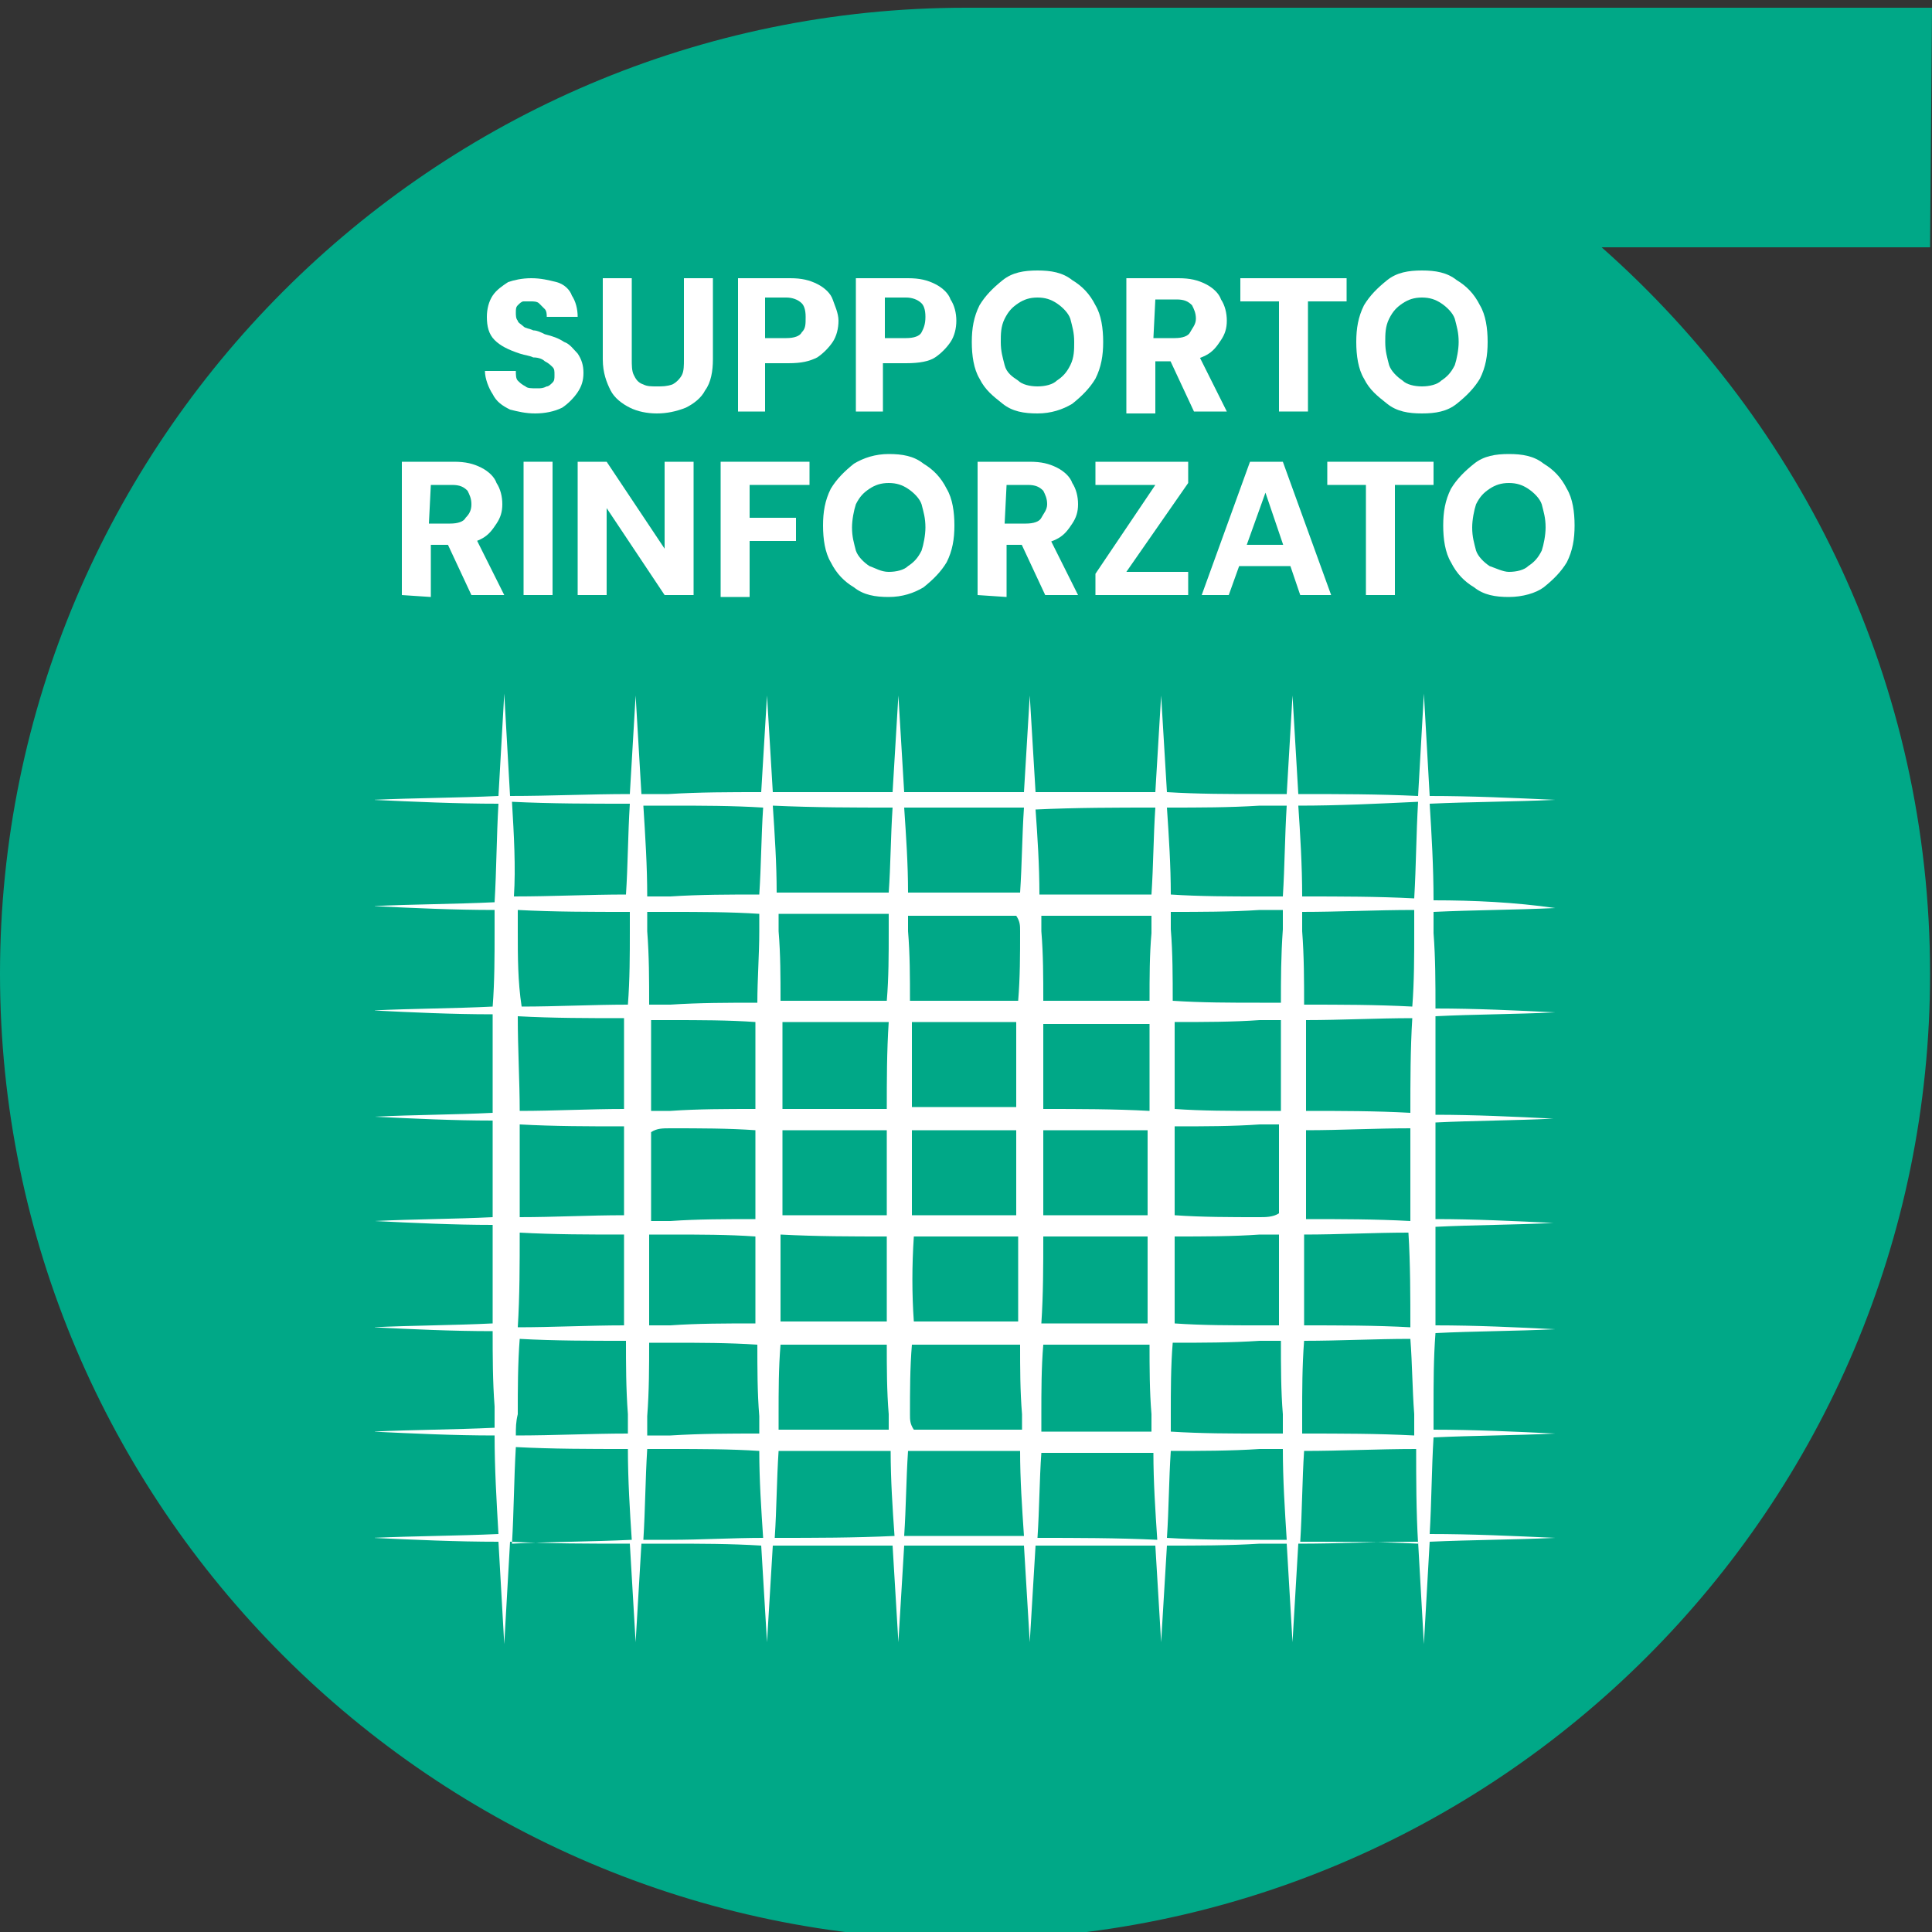 <?xml version="1.0" encoding="utf-8"?>
<!-- Generator: Adobe Illustrator 24.3.0, SVG Export Plug-In . SVG Version: 6.00 Build 0)  -->
<svg version="1.1" id="Livello_1" xmlns="http://www.w3.org/2000/svg" xmlns:xlink="http://www.w3.org/1999/xlink" x="0px" y="0px"
	 viewBox="0 0 100 100" style="enable-background:new 0 0 100 100;" xml:space="preserve">
<rect x="0" y="0" width="100" height="100" fill="#333333" stroke="none"/>
<style type="text/css">
	.st0{fill-rule:evenodd;clip-rule:evenodd;fill:#00A887;}
	.st1{clip-path:url(#SVGID_2_);fill:#FFFFFF;}
	.st2{fill:#FFFFFF;}
</style>
<g>
	<path class="st0" d="M99.9,12.8h-17c10.4,9.2,17,22.6,17,37.6c0,27.6-22.4,50-50,50C22.4,100.3,0,77.9,0,50.4s22.4-50,50-50h50
		L99.9,12.8L99.9,12.8z"/>
	<g>
		<g>
			<g>
				<g>
					<g>
						<defs>
							<rect id="SVGID_1_" x="19.4" y="35.7" width="61.1" height="50"/>
						</defs>
						<clipPath id="SVGID_2_">
							<use xlink:href="#SVGID_1_"  style="overflow:visible;"/>
						</clipPath>
						<path class="st1" d="M74.2,46.6c0-1.7-0.1-3.4-0.2-5c2.2-0.1,4.3-0.1,6.5-0.2c-2.2-0.1-4.3-0.2-6.5-0.2
							c-0.1-1.8-0.2-3.6-0.3-5.3c-0.1,1.8-0.2,3.5-0.3,5.3c-2.1-0.1-4.1-0.1-6.2-0.1c-0.1-1.7-0.2-3.4-0.3-5.1
							c-0.1,1.7-0.2,3.4-0.3,5.1c-0.5,0-0.9,0-1.4,0c-1.6,0-3.2,0-4.8-0.1c-0.1-1.7-0.2-3.4-0.3-5c-0.1,1.7-0.2,3.3-0.3,5
							c-2.1,0-4.1,0-6.2,0c-0.1-1.6-0.2-3.3-0.3-5c-0.1,1.6-0.2,3.3-0.3,5c-1,0-2.1,0-3.1,0s-2.1,0-3.1,0c-0.1-1.6-0.2-3.3-0.3-5
							c-0.1,1.6-0.2,3.3-0.3,5c-2.1,0-4.1,0-6.2,0c-0.1-1.7-0.2-3.3-0.3-5c-0.1,1.7-0.2,3.4-0.3,5c-1.6,0-3.2,0-4.8,0.1
							c-0.5,0-0.9,0-1.4,0c-0.1-1.7-0.2-3.4-0.3-5.1c-0.1,1.7-0.2,3.4-0.3,5.1c-2.1,0-4.1,0.1-6.2,0.1c-0.1-1.8-0.2-3.5-0.3-5.3
							c-0.1,1.8-0.2,3.6-0.3,5.3c-2.2,0.1-4.3,0.1-6.5,0.2c2.2,0.1,4.3,0.2,6.5,0.2c-0.1,1.7-0.1,3.4-0.2,5.1
							c-2.1,0.1-4.2,0.1-6.3,0.2c2.1,0.1,4.2,0.2,6.3,0.2c0,0.4,0,0.8,0,1.1c0,1.3,0,2.6-0.1,3.9c-2,0.1-4.1,0.1-6.2,0.2
							c2,0.1,4.1,0.2,6.2,0.2c0,1.7,0,3.4,0,5.1c-2,0.1-4.1,0.1-6.1,0.2c2,0.1,4.1,0.2,6.1,0.2c0,0.9,0,1.7,0,2.5c0,0.9,0,1.7,0,2.5
							c-2,0.1-4.1,0.1-6.1,0.2c2,0.1,4.1,0.2,6.1,0.2c0,1.7,0,3.4,0,5.1c-2,0.1-4.1,0.1-6.2,0.2c2,0.1,4.1,0.2,6.2,0.2
							c0,1.3,0,2.6,0.1,3.9c0,0.4,0,0.8,0,1.1c-2.1,0.1-4.2,0.1-6.3,0.2c2.1,0.1,4.2,0.2,6.3,0.2c0,1.7,0.1,3.4,0.2,5.1
							c-2.2,0.1-4.3,0.1-6.5,0.2c2.2,0.1,4.3,0.2,6.5,0.2c0.1,1.8,0.2,3.6,0.3,5.3c0.1-1.8,0.2-3.5,0.3-5.3c2.1,0.1,4.1,0.1,6.2,0.1
							c0.1,1.7,0.2,3.4,0.3,5.1c0.1-1.7,0.2-3.4,0.3-5.1c0.5,0,0.9,0,1.4,0c1.6,0,3.2,0,4.8,0.1c0.1,1.7,0.2,3.4,0.3,5
							c0.1-1.7,0.2-3.3,0.3-5c2.1,0,4.1,0,6.2,0c0.1,1.6,0.2,3.3,0.3,5c0.1-1.6,0.2-3.3,0.3-5c1,0,2.1,0,3.1,0s2.1,0,3.1,0
							c0.1,1.6,0.2,3.3,0.3,5c0.1-1.6,0.2-3.3,0.3-5c2.1,0,4.1,0,6.2,0c0.1,1.7,0.2,3.3,0.3,5c0.1-1.7,0.2-3.4,0.3-5
							c1.6,0,3.2,0,4.8-0.1c0.5,0,0.9,0,1.4,0c0.1,1.7,0.2,3.4,0.3,5.1c0.1-1.7,0.2-3.4,0.3-5.1c2.1,0,4.1-0.1,6.2-0.1
							c0.1,1.8,0.2,3.5,0.3,5.3c0.1-1.8,0.2-3.6,0.3-5.3c2.2-0.1,4.3-0.1,6.5-0.2c-2.2-0.1-4.3-0.2-6.5-0.2c0.1-1.7,0.1-3.4,0.2-5
							c2.1-0.1,4.2-0.1,6.3-0.2c-2.1-0.1-4.2-0.2-6.3-0.2c0-0.4,0-0.8,0-1.1c0-1.3,0-2.6,0.1-3.9c2-0.1,4.1-0.1,6.2-0.2
							c-2-0.1-4.1-0.2-6.2-0.2c0-1.7,0-3.4,0-5.1c2-0.1,4.1-0.1,6.1-0.2c-2-0.1-4.1-0.2-6.1-0.2c0-0.9,0-1.7,0-2.5s0-1.7,0-2.5
							c2-0.1,4.1-0.1,6.1-0.2c-2-0.1-4.1-0.2-6.1-0.2c0-1.7,0-3.4,0-5.1c2-0.1,4.1-0.1,6.2-0.2c-2-0.1-4.1-0.2-6.2-0.2
							c0-1.3,0-2.6-0.1-3.9c0-0.4,0-0.8,0-1.1c2.1-0.1,4.2-0.1,6.3-0.2C78.4,46.7,76.3,46.6,74.2,46.6 M73.4,41.5
							c-0.1,1.7-0.1,3.3-0.2,5c-1.9-0.1-3.8-0.1-5.8-0.1c0-1.6-0.1-3.2-0.2-4.7C69.3,41.7,71.3,41.6,73.4,41.5z M65.2,41.7
							c0.5,0,0.9,0,1.4,0c-0.1,1.6-0.1,3.1-0.2,4.7c-0.4,0-0.8,0-1.2,0c-1.5,0-3.1,0-4.6-0.1c0-1.5-0.1-3-0.2-4.5
							C62.1,41.8,63.6,41.8,65.2,41.7z M66.3,51.9c-0.4,0-0.7,0-1.1,0c-1.5,0-3,0-4.5-0.1c0-1.2,0-2.5-0.1-3.7c0-0.3,0-0.6,0-0.9
							c1.5,0,3.1,0,4.6-0.1c0.4,0,0.8,0,1.2,0c0,0.3,0,0.6,0,1C66.3,49.5,66.3,50.7,66.3,51.9z M66.4,73.2c0,0.3,0,0.6,0,1
							c-0.4,0-0.8,0-1.2,0c-1.5,0-3,0-4.6-0.1c0-0.3,0-0.6,0-0.9c0-1.2,0-2.5,0.1-3.7c1.5,0,3,0,4.5-0.1c0.4,0,0.7,0,1.1,0
							C66.3,70.7,66.3,72,66.4,73.2z M33.6,69.5c0.4,0,0.7,0,1.1,0c1.5,0,3,0,4.5,0.1c0,1.2,0,2.5,0.1,3.7c0,0.3,0,0.6,0,0.9
							c-1.5,0-3,0-4.6,0.1c-0.4,0-0.8,0-1.2,0c0-0.3,0-0.6,0-1C33.6,72,33.6,70.7,33.6,69.5z M33.5,48.2c0-0.3,0-0.6,0-1
							c0.4,0,0.8,0,1.2,0c1.5,0,3.1,0,4.6,0.1c0,0.3,0,0.6,0,0.9c0,1.2-0.1,2.5-0.1,3.7c-1.5,0-3,0-4.5,0.1c-0.4,0-0.7,0-1.1,0
							C33.6,50.7,33.6,49.5,33.5,48.2z M59.5,51.8c-1.8,0-3.7,0-5.5,0c0-1.2,0-2.4-0.1-3.6c0-0.3,0-0.5,0-0.8c1.9,0,3.8,0,5.7,0
							c0,0.3,0,0.6,0,0.9C59.5,49.4,59.5,50.6,59.5,51.8z M49.9,57.3c-0.9,0-1.8,0-2.7,0c0-1.5,0-2.9,0-4.4c0.9,0,1.8,0,2.7,0
							s1.8,0,2.7,0c0,1.5,0,2.9,0,4.4C51.8,57.3,50.8,57.3,49.9,57.3z M52.6,58.5c0,0.7,0,1.5,0,2.2s0,1.5,0,2.2c-0.9,0-1.8,0-2.7,0
							s-1.8,0-2.7,0c0-0.7,0-1.5,0-2.2s0-1.5,0-2.2c0.9,0,1.8,0,2.7,0S51.7,58.5,52.6,58.5z M45.9,57.4c-1.8,0-3.6,0-5.4,0
							c0-1.5,0-3,0-4.5c1.8,0,3.7,0,5.5,0C45.9,54.4,45.9,55.9,45.9,57.4z M45.9,58.5c0,0.7,0,1.5,0,2.2s0,1.5,0,2.2
							c-1.8,0-3.6,0-5.4,0c0-0.7,0-1.5,0-2.2s0-1.5,0-2.2C42.3,58.5,44.1,58.5,45.9,58.5z M45.9,64c0,1.5,0,3,0,4.4
							c-1.8,0-3.7,0-5.5,0c0-1.5,0-3,0-4.5C42.3,64,44.1,64,45.9,64z M47.3,64c0.9,0,1.8,0,2.7,0s1.8,0,2.7,0c0,1.5,0,2.9,0,4.4
							c-0.9,0-1.8,0-2.7,0s-1.8,0-2.7,0C47.2,67,47.2,65.5,47.3,64z M54,64c1.8,0,3.6,0,5.4,0c0,1.5,0,3,0,4.5c-1.8,0-3.7,0-5.5,0
							C54,67,54,65.5,54,64z M54,62.9c0-0.7,0-1.5,0-2.2s0-1.5,0-2.2c1.8,0,3.6,0,5.4,0c0,0.7,0,1.5,0,2.2s0,1.5,0,2.2
							C57.6,62.9,55.8,62.9,54,62.9z M54,57.4c0-1.5,0-3,0-4.4c1.8,0,3.7,0,5.5,0c0,1.5,0,3,0,4.5C57.7,57.4,55.8,57.4,54,57.4z
							 M52.8,48.2c0,1.2,0,2.4-0.1,3.6c-0.9,0-1.8,0-2.8,0s-1.8,0-2.8,0c0-1.2,0-2.4-0.1-3.6c0-0.3,0-0.5,0-0.8c1,0,1.9,0,2.8,0
							s1.9,0,2.8,0C52.8,47.7,52.8,47.9,52.8,48.2z M46,48.2c0,1.2,0,2.4-0.1,3.6c-1.8,0-3.7,0-5.5,0c0-1.2,0-2.4-0.1-3.6
							c0-0.3,0-0.6,0-0.9c1.9,0,3.8,0,5.7,0C46,47.7,46,47.9,46,48.2z M34.7,52.8c1.5,0,3,0,4.4,0.1c0,1.5,0,3,0,4.5
							c-1.5,0-3,0-4.4,0.1c-0.3,0-0.7,0-1,0c0-1.6,0-3.1,0-4.7C34,52.8,34.3,52.8,34.7,52.8z M34.7,58.4c1.5,0,3,0,4.4,0.1
							c0,0.7,0,1.5,0,2.3c0,0.7,0,1.5,0,2.3c-1.5,0-3,0-4.4,0.1c-0.3,0-0.7,0-1,0c0-0.8,0-1.6,0-2.3c0-0.8,0-1.6,0-2.3
							C34,58.4,34.3,58.4,34.7,58.4z M34.7,63.9c1.5,0,3,0,4.4,0.1c0,1.5,0,3,0,4.5c-1.5,0-3,0-4.4,0.1c-0.4,0-0.7,0-1.1,0
							c0-1.6,0-3.1,0-4.7C34,63.9,34.3,63.9,34.7,63.9z M40.3,73.2c0-1.2,0-2.4,0.1-3.6c1.8,0,3.7,0,5.5,0c0,1.2,0,2.4,0.1,3.6
							c0,0.3,0,0.5,0,0.8c-1.9,0-3.8,0-5.7,0C40.3,73.8,40.3,73.5,40.3,73.2z M47.1,73.2c0-1.2,0-2.4,0.1-3.6c0.9,0,1.8,0,2.8,0
							s1.8,0,2.8,0c0,1.2,0,2.4,0.1,3.6c0,0.3,0,0.5,0,0.8c-1,0-1.9,0-2.8,0s-1.9,0-2.8,0C47.1,73.7,47.1,73.5,47.1,73.2z
							 M53.9,73.2c0-1.2,0-2.4,0.1-3.6c1.8,0,3.7,0,5.5,0c0,1.2,0,2.4,0.1,3.6c0,0.3,0,0.6,0,0.9c-1.9,0-3.8,0-5.7,0
							C53.9,73.8,53.9,73.5,53.9,73.2z M65.2,68.6c-1.5,0-3,0-4.4-0.1c0-1.5,0-3,0-4.5c1.5,0,3,0,4.4-0.1c0.3,0,0.7,0,1,0
							c0,1.6,0,3.1,0,4.7C65.9,68.6,65.6,68.6,65.2,68.6z M65.2,63c-1.5,0-3,0-4.4-0.1c0-0.7,0-1.5,0-2.3c0-0.7,0-1.5,0-2.3
							c1.5,0,3,0,4.4-0.1c0.3,0,0.7,0,1,0c0,0.8,0,1.6,0,2.3c0,0.8,0,1.6,0,2.3C65.9,63,65.5,63,65.2,63z M65.2,57.5
							c-1.5,0-3,0-4.4-0.1c0-1.5,0-3,0-4.5c1.5,0,3,0,4.4-0.1c0.4,0,0.7,0,1.1,0c0,1.6,0,3.1,0,4.7C65.9,57.5,65.5,57.5,65.2,57.5z
							 M59.8,41.8c-0.1,1.5-0.1,3-0.2,4.5c-1.9,0-3.9,0-5.8,0c0-1.5-0.1-3-0.2-4.4C55.7,41.8,57.8,41.8,59.8,41.8z M49.9,41.8
							c1,0,2,0,3.1,0c-0.1,1.5-0.1,2.9-0.2,4.4c-1,0-1.9,0-2.9,0s-1.9,0-2.9,0c0-1.5-0.1-2.9-0.2-4.4C47.9,41.8,48.9,41.8,49.9,41.8
							z M46.2,41.8c-0.1,1.5-0.1,3-0.2,4.4c-1.9,0-3.9,0-5.8,0c0-1.5-0.1-3-0.2-4.5C42.2,41.8,44.2,41.8,46.2,41.8z M34.7,41.7
							c1.6,0,3.2,0,4.8,0.1c-0.1,1.5-0.1,3-0.2,4.5c-1.5,0-3.1,0-4.6,0.1c-0.4,0-0.8,0-1.2,0c0-1.6-0.1-3.1-0.2-4.7
							C33.8,41.7,34.2,41.7,34.7,41.7z M26.5,41.5c2,0.1,4.1,0.1,6.1,0.1c-0.1,1.6-0.1,3.2-0.2,4.7c-1.9,0-3.8,0.1-5.8,0.1
							C26.7,44.9,26.6,43.2,26.5,41.5z M26.8,48.2c0-0.4,0-0.7,0-1.1c1.9,0.1,3.8,0.1,5.8,0.1c0,0.3,0,0.6,0,1c0,1.2,0,2.5-0.1,3.8
							c-1.8,0-3.7,0.1-5.5,0.1C26.8,50.8,26.8,49.5,26.8,48.2z M26.8,52.6c1.8,0.1,3.7,0.1,5.5,0.1c0,1.6,0,3.2,0,4.7
							c-1.8,0-3.6,0.1-5.4,0.1C26.9,56,26.8,54.3,26.8,52.6z M26.9,58.2c1.8,0.1,3.6,0.1,5.4,0.1c0,0.8,0,1.6,0,2.3
							c0,0.8,0,1.6,0,2.3c-1.8,0-3.6,0.1-5.4,0.1c0-0.8,0-1.7,0-2.5C26.9,59.9,26.9,59,26.9,58.2z M26.9,63.8
							c1.8,0.1,3.6,0.1,5.4,0.1c0,1.6,0,3.2,0,4.7c-1.8,0-3.7,0.1-5.5,0.1C26.9,67.1,26.9,65.4,26.9,63.8z M26.8,73.2
							c0-1.3,0-2.6,0.1-3.9c1.8,0.1,3.7,0.1,5.5,0.1c0,1.2,0,2.5,0.1,3.8c0,0.3,0,0.6,0,1c-1.9,0-3.8,0.1-5.8,0.1
							C26.7,73.9,26.7,73.6,26.8,73.2z M26.5,79.9c0.1-1.7,0.1-3.3,0.2-5c1.9,0.1,3.8,0.1,5.8,0.1c0,1.6,0.1,3.2,0.2,4.7
							C30.6,79.8,28.5,79.8,26.5,79.9z M34.7,79.7c-0.5,0-0.9,0-1.4,0c0.1-1.6,0.1-3.1,0.2-4.7c0.4,0,0.8,0,1.2,0
							c1.5,0,3.1,0,4.6,0.1c0,1.5,0.1,3,0.2,4.5C37.9,79.6,36.3,79.7,34.7,79.7z M40.1,79.6c0.1-1.5,0.1-3,0.2-4.5
							c1.9,0,3.8,0,5.8,0c0,1.5,0.1,3,0.2,4.4C44.2,79.6,42.2,79.6,40.1,79.6z M49.9,79.5c-1,0-2,0-3.1,0c0.1-1.5,0.1-2.9,0.2-4.4
							c1,0,1.9,0,2.9,0s1.9,0,2.9,0c0,1.5,0.1,2.9,0.2,4.4C52,79.5,51,79.5,49.9,79.5z M53.7,79.6c0.1-1.5,0.1-3,0.2-4.4
							c1.9,0,3.8,0,5.8,0c0,1.5,0.1,3,0.2,4.5C57.8,79.6,55.7,79.6,53.7,79.6z M65.2,79.7c-1.6,0-3.2,0-4.8-0.1
							c0.1-1.5,0.1-3,0.2-4.5c1.5,0,3.1,0,4.6-0.1c0.4,0,0.8,0,1.2,0c0,1.6,0.1,3.1,0.2,4.7C66.2,79.7,65.7,79.7,65.2,79.7z
							 M73.4,79.9c-2-0.1-4.1-0.1-6.1-0.1c0.1-1.6,0.1-3.2,0.2-4.7c1.9,0,3.8-0.1,5.8-0.1C73.3,76.5,73.3,78.2,73.4,79.9z
							 M73.2,73.2c0,0.4,0,0.7,0,1.1c-1.9-0.1-3.8-0.1-5.8-0.1c0-0.3,0-0.6,0-1c0-1.2,0-2.5,0.1-3.8c1.8,0,3.7-0.1,5.5-0.1
							C73.1,70.6,73.1,71.9,73.2,73.2z M73,68.7c-1.8-0.1-3.7-0.1-5.5-0.1c0-1.6,0-3.2,0-4.7c1.8,0,3.6-0.1,5.4-0.1
							C73,65.4,73,67.1,73,68.7z M73,63.2c-1.8-0.1-3.6-0.1-5.4-0.1c0-0.8,0-1.6,0-2.3c0-0.8,0-1.6,0-2.3c1.8,0,3.6-0.1,5.4-0.1
							c0,0.8,0,1.7,0,2.5S73,62.4,73,63.2z M73,57.6c-1.8-0.1-3.6-0.1-5.4-0.1c0-1.6,0-3.2,0-4.7c1.8,0,3.7-0.1,5.5-0.1
							C73,54.3,73,56,73,57.6z M73.2,48.2c0,1.3,0,2.6-0.1,3.9C71.2,52,69.4,52,67.5,52c0-1.2,0-2.5-0.1-3.8c0-0.3,0-0.6,0-1
							c1.9,0,3.8-0.1,5.8-0.1C73.2,47.5,73.2,47.8,73.2,48.2z"/>
					</g>
				</g>
			</g>
		</g>
	</g>
	<g>
		<path class="st2" d="M27.7,21.4c-0.5,0-0.9-0.1-1.3-0.2c-0.4-0.2-0.7-0.4-0.9-0.8c-0.2-0.3-0.4-0.8-0.4-1.2h1.6
			c0,0.2,0,0.4,0.1,0.5s0.2,0.2,0.4,0.3c0.1,0.1,0.3,0.1,0.6,0.1c0.2,0,0.3,0,0.5-0.1c0.1,0,0.2-0.1,0.3-0.2
			c0.1-0.1,0.1-0.2,0.1-0.4c0-0.2,0-0.3-0.1-0.4s-0.2-0.2-0.4-0.3c-0.1-0.1-0.3-0.2-0.6-0.2c-0.2-0.1-0.4-0.1-0.7-0.2
			c-0.6-0.2-1-0.4-1.3-0.7c-0.3-0.3-0.4-0.7-0.4-1.2c0-0.4,0.1-0.8,0.3-1.1s0.5-0.5,0.8-0.7c0.3-0.1,0.7-0.2,1.2-0.2
			s0.9,0.1,1.3,0.2c0.4,0.1,0.7,0.4,0.8,0.7c0.2,0.3,0.3,0.7,0.3,1.1h-1.6c0-0.1,0-0.3-0.1-0.4s-0.2-0.2-0.3-0.3
			c-0.1-0.1-0.3-0.1-0.4-0.1s-0.3,0-0.4,0s-0.2,0.1-0.3,0.2c-0.1,0.1-0.1,0.2-0.1,0.4c0,0.1,0,0.3,0.1,0.4c0,0.1,0.2,0.2,0.3,0.3
			c0.1,0.1,0.3,0.1,0.5,0.2c0.2,0,0.4,0.1,0.6,0.2c0.4,0.1,0.7,0.2,1,0.4c0.3,0.1,0.5,0.4,0.7,0.6c0.2,0.3,0.3,0.6,0.3,1
			s-0.1,0.7-0.3,1c-0.2,0.3-0.5,0.6-0.8,0.8C28.7,21.3,28.2,21.4,27.7,21.4z"/>
		<path class="st2" d="M34,21.4c-0.5,0-1-0.1-1.4-0.3c-0.4-0.2-0.8-0.5-1-0.9s-0.4-0.9-0.4-1.6v-4.2h1.5v4.2c0,0.3,0,0.6,0.1,0.8
			c0.1,0.2,0.2,0.4,0.5,0.5C33.5,20,33.7,20,34,20s0.5,0,0.8-0.1c0.2-0.1,0.4-0.3,0.5-0.5s0.1-0.5,0.1-0.8v-4.2h1.5v4.2
			c0,0.6-0.1,1.2-0.4,1.6c-0.2,0.4-0.6,0.7-1,0.9C35,21.3,34.5,21.4,34,21.4z"/>
		<path class="st2" d="M38.2,21.3v-6.9h2.7c0.6,0,1,0.1,1.4,0.3s0.7,0.5,0.8,0.8s0.3,0.7,0.3,1.1s-0.1,0.8-0.3,1.1
			c-0.2,0.3-0.5,0.6-0.8,0.8c-0.4,0.2-0.8,0.3-1.5,0.3h-1.2v2.5H38.2z M39.6,17.5h1.1c0.4,0,0.7-0.1,0.8-0.3
			c0.2-0.2,0.2-0.4,0.2-0.8s-0.1-0.6-0.2-0.7c-0.2-0.2-0.5-0.3-0.8-0.3h-1.1V17.5z"/>
		<path class="st2" d="M44.3,21.3v-6.9H47c0.6,0,1,0.1,1.4,0.3s0.7,0.5,0.8,0.8c0.2,0.3,0.3,0.7,0.3,1.1s-0.1,0.8-0.3,1.1
			c-0.2,0.3-0.5,0.6-0.8,0.8c-0.3,0.2-0.8,0.3-1.5,0.3h-1.2v2.5H44.3z M45.8,17.5h1.1c0.4,0,0.7-0.1,0.8-0.3s0.2-0.4,0.2-0.8
			s-0.1-0.6-0.2-0.7c-0.2-0.2-0.5-0.3-0.8-0.3h-1.1V17.5z"/>
		<path class="st2" d="M53.7,21.4c-0.7,0-1.3-0.1-1.8-0.5s-0.9-0.7-1.2-1.3c-0.3-0.5-0.4-1.2-0.4-1.9c0-0.7,0.1-1.3,0.4-1.9
			c0.3-0.5,0.7-0.9,1.2-1.3S53,14,53.7,14s1.3,0.1,1.8,0.5c0.5,0.3,0.9,0.7,1.2,1.3c0.3,0.5,0.4,1.2,0.4,1.9c0,0.7-0.1,1.3-0.4,1.9
			c-0.3,0.5-0.7,0.9-1.2,1.3C55,21.2,54.4,21.4,53.7,21.4z M53.7,20c0.4,0,0.8-0.1,1-0.3c0.3-0.2,0.5-0.4,0.7-0.8s0.2-0.8,0.2-1.2
			c0-0.5-0.1-0.8-0.2-1.2c-0.1-0.3-0.4-0.6-0.7-0.8s-0.6-0.3-1-0.3s-0.7,0.1-1,0.3s-0.5,0.4-0.7,0.8s-0.2,0.8-0.2,1.2
			c0,0.5,0.1,0.8,0.2,1.2s0.4,0.6,0.7,0.8C52.9,19.9,53.3,20,53.7,20z"/>
		<path class="st2" d="M58.3,21.3v-6.9H61c0.6,0,1,0.1,1.4,0.3s0.7,0.5,0.8,0.8c0.2,0.3,0.3,0.7,0.3,1.1s-0.1,0.7-0.3,1
			s-0.4,0.6-0.8,0.8c-0.4,0.2-0.8,0.3-1.4,0.3h-1.2v2.7h-1.5V21.3z M59.7,17.5h1.1c0.4,0,0.7-0.1,0.8-0.3s0.3-0.4,0.3-0.7
			s-0.1-0.5-0.2-0.7c-0.2-0.2-0.4-0.3-0.8-0.3h-1.1L59.7,17.5L59.7,17.5z M61.8,21.3l-1.4-3H62l1.5,3H61.8z"/>
		<path class="st2" d="M66.2,21.3v-5.7h-2v-1.2h5.5v1.2h-2v5.7H66.2z"/>
		<path class="st2" d="M73.6,21.4c-0.7,0-1.3-0.1-1.8-0.5s-0.9-0.7-1.2-1.3c-0.3-0.5-0.4-1.2-0.4-1.9c0-0.7,0.1-1.3,0.4-1.9
			c0.3-0.5,0.7-0.9,1.2-1.3s1.1-0.5,1.8-0.5c0.7,0,1.3,0.1,1.8,0.5c0.5,0.3,0.9,0.7,1.2,1.3c0.3,0.5,0.4,1.2,0.4,1.9
			c0,0.7-0.1,1.3-0.4,1.9c-0.3,0.5-0.7,0.9-1.2,1.3S74.3,21.4,73.6,21.4z M73.6,20c0.4,0,0.8-0.1,1-0.3c0.3-0.2,0.5-0.4,0.7-0.8
			c0.1-0.3,0.2-0.8,0.2-1.2c0-0.5-0.1-0.8-0.2-1.2c-0.1-0.3-0.4-0.6-0.7-0.8c-0.3-0.2-0.6-0.3-1-0.3s-0.7,0.1-1,0.3
			s-0.5,0.4-0.7,0.8s-0.2,0.8-0.2,1.2c0,0.5,0.1,0.8,0.2,1.2c0.1,0.3,0.4,0.6,0.7,0.8C72.8,19.9,73.2,20,73.6,20z"/>
		<path class="st2" d="M20.8,30.8v-6.9h2.7c0.6,0,1,0.1,1.4,0.3c0.4,0.2,0.7,0.5,0.8,0.8c0.2,0.3,0.3,0.7,0.3,1.1s-0.1,0.7-0.3,1
			c-0.2,0.3-0.4,0.6-0.8,0.8c-0.4,0.2-0.8,0.3-1.4,0.3h-1.2v2.7L20.8,30.8L20.8,30.8z M22.2,27.1h1.1c0.4,0,0.7-0.1,0.8-0.3
			c0.2-0.2,0.3-0.4,0.3-0.7s-0.1-0.5-0.2-0.7c-0.2-0.2-0.4-0.3-0.8-0.3h-1.1L22.2,27.1L22.2,27.1z M24.4,30.8l-1.4-3h1.6l1.5,3H24.4
			z"/>
		<path class="st2" d="M27.1,30.8v-6.9h1.5v6.9H27.1z"/>
		<path class="st2" d="M29.9,30.8v-6.9h1.5l3,4.5v-4.5h1.5v6.9h-1.5l-3-4.5v4.5H29.9z"/>
		<path class="st2" d="M37.3,30.8v-6.9h4.6v1.2h-3.1v1.7h2.4V28h-2.4v2.9h-1.5V30.8z"/>
		<path class="st2" d="M46,30.9c-0.7,0-1.3-0.1-1.8-0.5c-0.5-0.3-0.9-0.7-1.2-1.3c-0.3-0.5-0.4-1.2-0.4-1.9c0-0.7,0.1-1.3,0.4-1.9
			c0.3-0.5,0.7-0.9,1.2-1.3c0.5-0.3,1.1-0.5,1.8-0.5s1.3,0.1,1.8,0.5c0.5,0.3,0.9,0.7,1.2,1.3c0.3,0.5,0.4,1.2,0.4,1.9
			c0,0.7-0.1,1.3-0.4,1.9c-0.3,0.5-0.7,0.9-1.2,1.3C47.3,30.7,46.7,30.9,46,30.9z M46,29.6c0.4,0,0.8-0.1,1-0.3
			c0.3-0.2,0.5-0.4,0.7-0.8c0.1-0.3,0.2-0.8,0.2-1.2c0-0.5-0.1-0.8-0.2-1.2c-0.1-0.3-0.4-0.6-0.7-0.8c-0.3-0.2-0.6-0.3-1-0.3
			s-0.7,0.1-1,0.3c-0.3,0.2-0.5,0.4-0.7,0.8c-0.1,0.3-0.2,0.8-0.2,1.2c0,0.5,0.1,0.8,0.2,1.2c0.1,0.3,0.4,0.6,0.7,0.8
			C45.3,29.4,45.6,29.6,46,29.6z"/>
		<path class="st2" d="M50.6,30.8v-6.9h2.7c0.6,0,1,0.1,1.4,0.3c0.4,0.2,0.7,0.5,0.8,0.8c0.2,0.3,0.3,0.7,0.3,1.1s-0.1,0.7-0.3,1
			s-0.4,0.6-0.8,0.8c-0.4,0.2-0.8,0.3-1.4,0.3h-1.2v2.7L50.6,30.8L50.6,30.8z M52,27.1h1.1c0.4,0,0.7-0.1,0.8-0.3
			c0.1-0.2,0.3-0.4,0.3-0.7s-0.1-0.5-0.2-0.7c-0.2-0.2-0.4-0.3-0.8-0.3h-1.1L52,27.1L52,27.1z M54.1,30.8l-1.4-3h1.6l1.5,3H54.1z"/>
		<path class="st2" d="M56.7,30.8v-1.1l3.1-4.6h-3.1v-1.2h4.8V25l-3.2,4.6h3.2v1.2C61.5,30.8,56.7,30.8,56.7,30.8z"/>
		<path class="st2" d="M62.2,30.8l2.5-6.9h1.7l2.5,6.9h-1.6l-1.8-5.3l-1.9,5.3H62.2z M63.3,29.3l0.4-1.1h3.6l0.4,1.1H63.3z"/>
		<path class="st2" d="M70.7,30.8v-5.7h-2v-1.2h5.5v1.2h-2v5.7H70.7z"/>
		<path class="st2" d="M78.1,30.9c-0.7,0-1.3-0.1-1.8-0.5c-0.5-0.3-0.9-0.7-1.2-1.3c-0.3-0.5-0.4-1.2-0.4-1.9c0-0.7,0.1-1.3,0.4-1.9
			c0.3-0.5,0.7-0.9,1.2-1.3s1.1-0.5,1.8-0.5c0.7,0,1.3,0.1,1.8,0.5c0.5,0.3,0.9,0.7,1.2,1.3c0.3,0.5,0.4,1.2,0.4,1.9
			c0,0.7-0.1,1.3-0.4,1.9c-0.3,0.5-0.7,0.9-1.2,1.3C79.5,30.7,78.8,30.9,78.1,30.9z M78.1,29.6c0.4,0,0.8-0.1,1-0.3
			c0.3-0.2,0.5-0.4,0.7-0.8c0.1-0.3,0.2-0.8,0.2-1.2c0-0.5-0.1-0.8-0.2-1.2c-0.1-0.3-0.4-0.6-0.7-0.8c-0.3-0.2-0.6-0.3-1-0.3
			s-0.7,0.1-1,0.3c-0.3,0.2-0.5,0.4-0.7,0.8c-0.1,0.3-0.2,0.8-0.2,1.2c0,0.5,0.1,0.8,0.2,1.2c0.1,0.3,0.4,0.6,0.7,0.8
			C77.4,29.4,77.8,29.6,78.1,29.6z"/>
	</g>
</g>
</svg>
